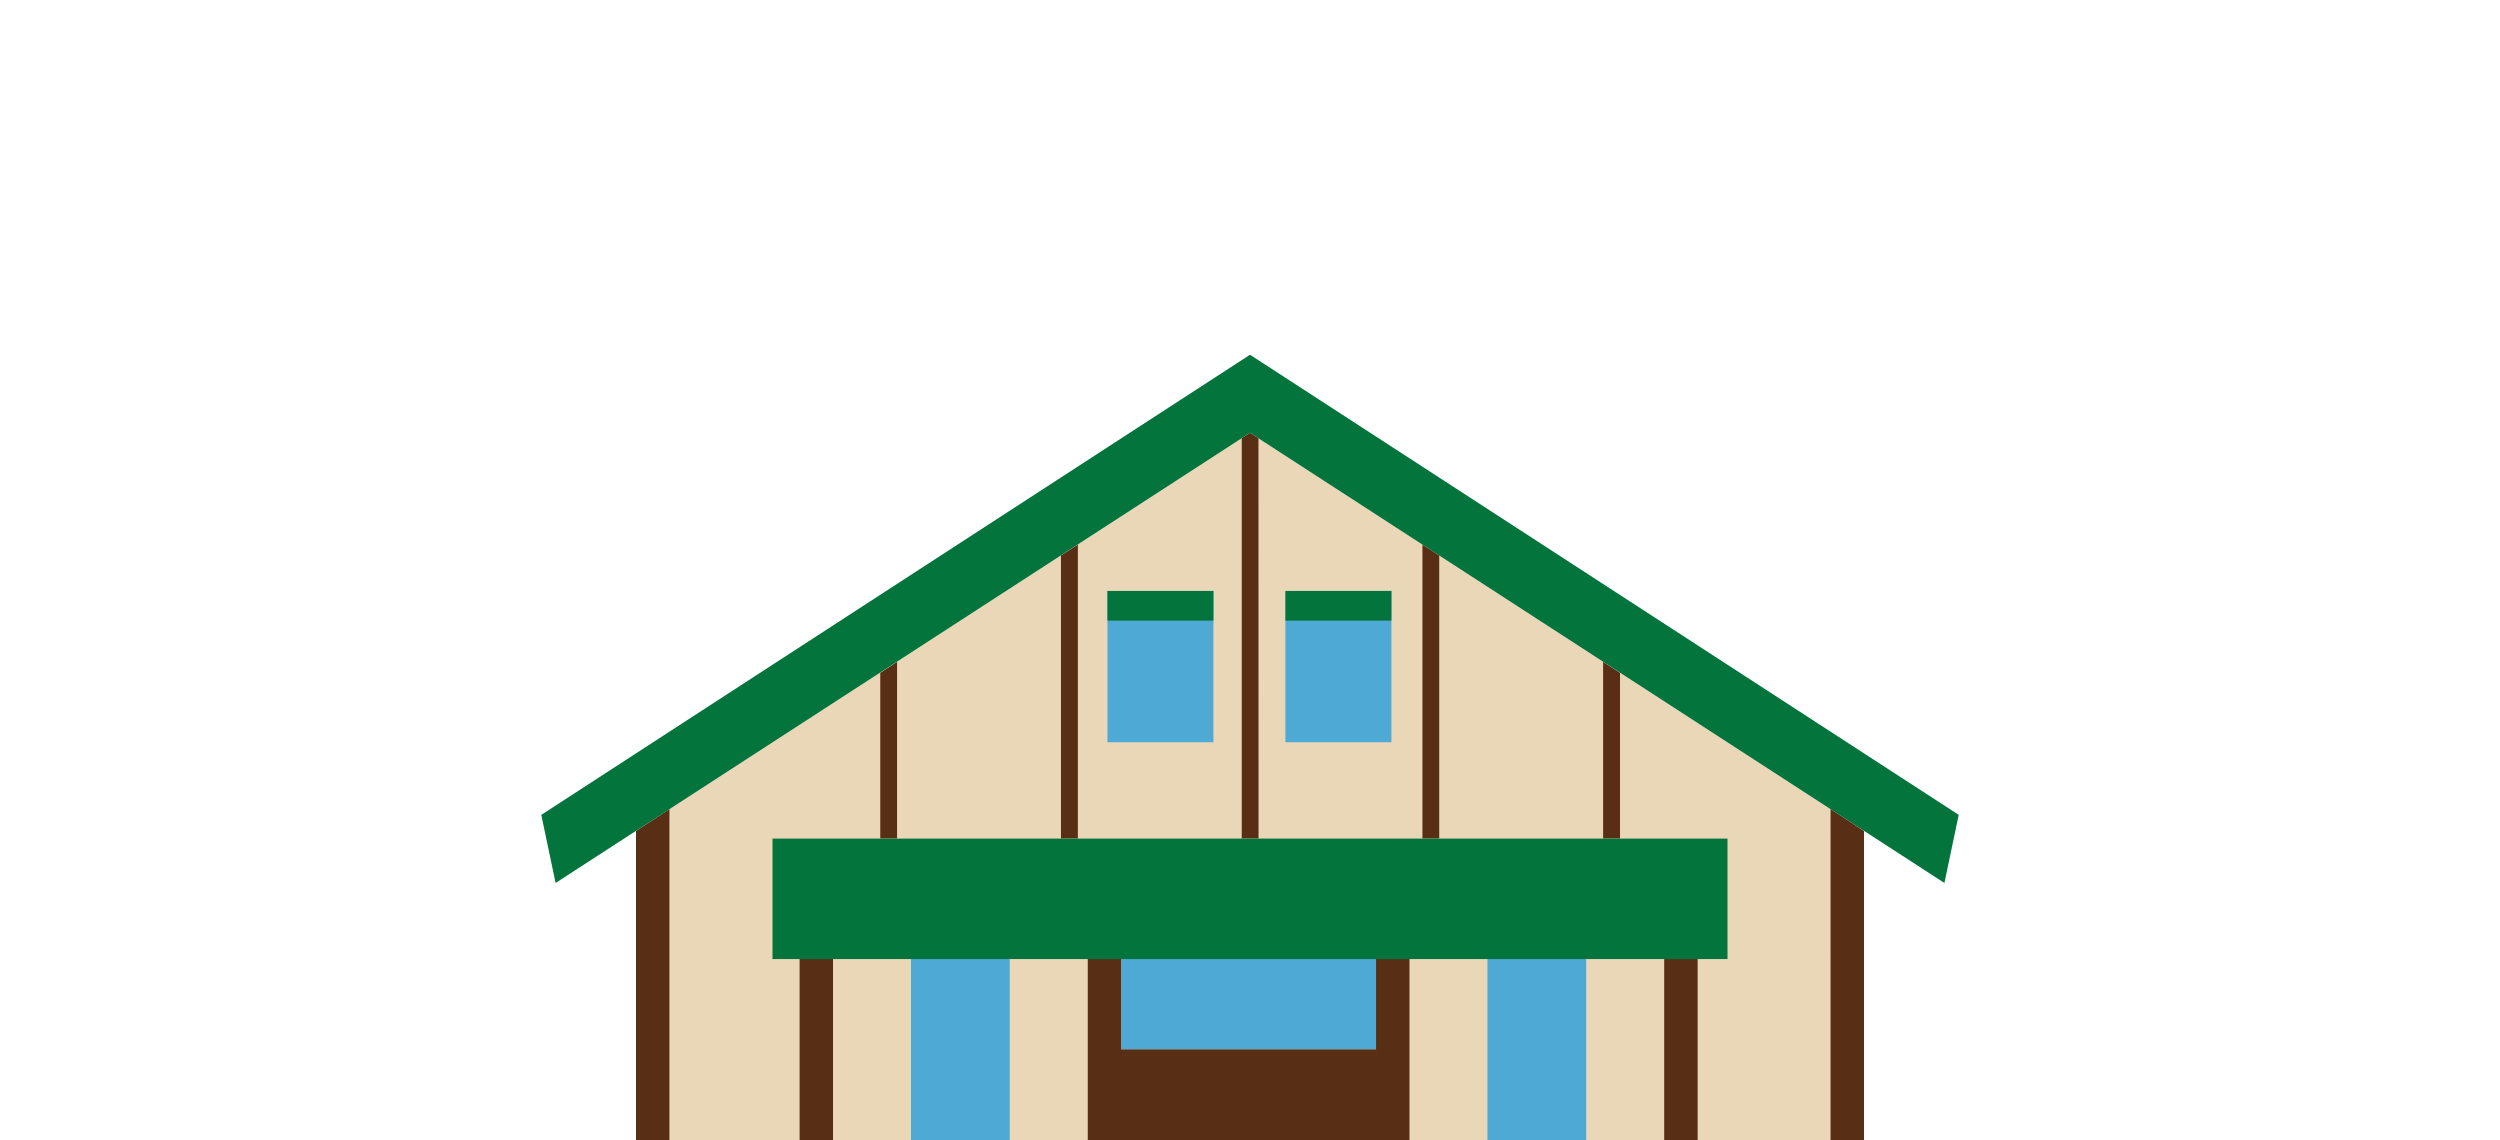 <svg id="レイヤー_1" data-name="レイヤー 1" xmlns="http://www.w3.org/2000/svg" width="260.26" height="118.72" viewBox="0 0 260.26 118.72"><defs><style>.cls-2{fill:#4ea9d4}.cls-3{fill:#582f15}.cls-4{fill:#03743c}</style></defs><path fill="#e9d7b7" d="M194.05 118.72V86.49l-63.92-41.43-63.92 41.43v32.23h127.84z"/><path class="cls-2" d="M116.73 99.83h26.52v9.42h-26.52z"/><path class="cls-3" d="M83.24 99.83h3.48v18.89h-3.48z"/><path class="cls-2" d="M94.84 99.83h10.28v18.89H94.84z"/><path class="cls-3" d="M113.24 99.83h3.48v18.89h-3.48zm30.01 0h3.48v18.89h-3.48zm30 0h3.48v18.89h-3.48zm20.8 18.89h-3.48V84.23l3.48 2.28v32.21zm-25.4-31.43h-1.76V68.9l1.76 1.15v17.24zm-18.82 0h-1.75V56.7l1.75 1.13v29.46zm-18.81 0h-1.75V45.62l.86-.56.88.57.01 41.66zm-39.38 0h1.75V68.9l-1.75 1.15v17.24zm18.81 0h1.76V56.7l-1.76 1.13v29.46zm6.27 21.96h26.53v9.46h-26.53z"/><path class="cls-2" d="M154.85 99.83h10.28v18.89h-10.28z"/><path class="cls-3" d="M66.21 118.72h3.48V84.23l-3.48 2.28v32.21z"/><path class="cls-4" d="M130.13 36.93l73.78 47.9-1.49 7.09-72.29-46.86-72.29 46.86-1.49-7.09 73.78-47.9z"/><path class="cls-4" d="M80.42 87.3h99.42v12.54H80.42z"/><path class="cls-2" d="M115.29 61.52h11.03v15.75h-11.03z"/><path class="cls-4" d="M115.29 61.52h11.03v3.09h-11.03z"/><path class="cls-2" d="M133.82 61.52h11.03v15.75h-11.03z"/><path class="cls-4" d="M133.82 61.52h11.03v3.09h-11.03z"/></svg>